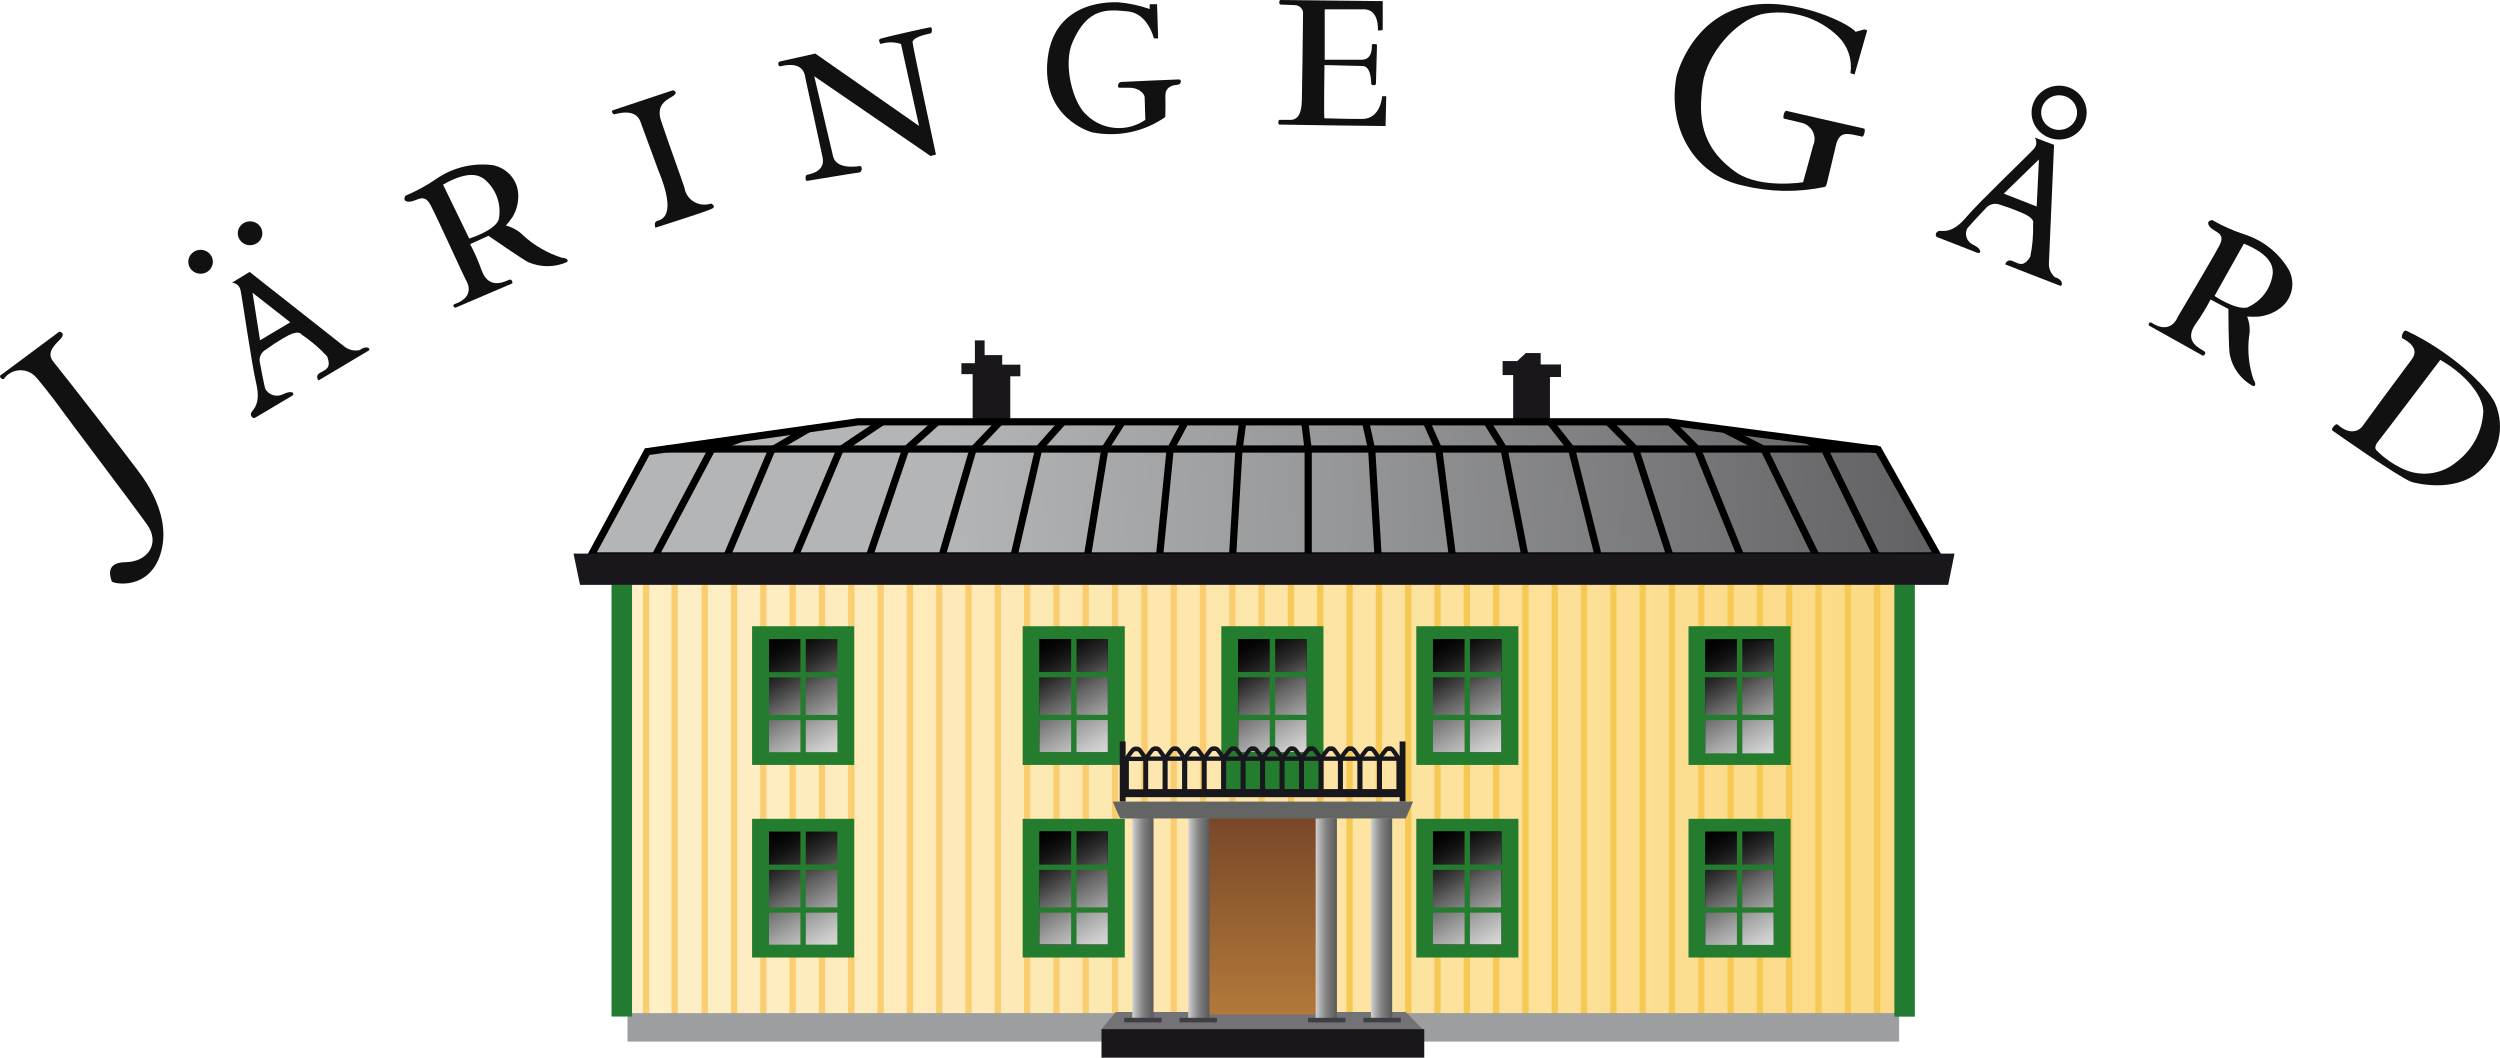 <?xml version="1.0" encoding="UTF-8"?> <svg xmlns="http://www.w3.org/2000/svg" width="104" height="44" viewBox="0 0 104 44" fill="none"><path d="M26.158 24.33L26.139 42.146L79.037 42.265V24.33H26.158Z" fill="url(#paint0_linear)"></path><path d="M27.009 24.331H26.746V42.18H27.009V24.331Z" fill="#FACE70"></path><path d="M28.195 24.33H27.932V42.179H28.195V24.33Z" fill="#FACE70"></path><path d="M29.449 24.33H29.186V42.179H29.449V24.33Z" fill="#FACE70"></path><path d="M30.668 24.33H30.404V42.179H30.668V24.33Z" fill="#FACE70"></path><path d="M31.886 24.33H31.623V42.179H31.886V24.33Z" fill="#FACE70"></path><path d="M33.107 24.33H32.844V42.179H33.107V24.33Z" fill="#FACE70"></path><path d="M34.326 24.33H34.062V42.179H34.326V24.33Z" fill="#FACE70"></path><path d="M35.545 24.33H35.281V42.179H35.545V24.33Z" fill="#FACE70"></path><path d="M36.765 24.33H36.502V42.179H36.765V24.33Z" fill="#FACE70"></path><path d="M37.984 24.33H37.721V42.179H37.984V24.33Z" fill="#FACE70"></path><path d="M39.203 24.33H38.94V42.179H39.203V24.33Z" fill="#FACE70"></path><path d="M40.422 24.33H40.158V42.179H40.422V24.33Z" fill="#FACE70"></path><path d="M41.64 24.33H41.377V42.179H41.64V24.33Z" fill="#FACE70"></path><path d="M42.861 24.33H42.598V42.179H42.861V24.33Z" fill="#FACE70"></path><path d="M44.08 24.33H43.816V42.179H44.08V24.33Z" fill="#FACE70"></path><path d="M45.3 24.33H45.037V42.179H45.3V24.33Z" fill="#FACE70"></path><path d="M46.519 24.33H46.256V42.179H46.519V24.33Z" fill="#FACE70"></path><path d="M47.74 24.33H47.477V42.179H47.74V24.33Z" fill="#FACE70"></path><path d="M48.959 24.33H48.695V42.179H48.959V24.33Z" fill="#FACE70"></path><path d="M50.177 24.33H49.914V42.179H50.177V24.33Z" fill="#FACE70"></path><path d="M51.396 24.33H51.133V42.179H51.396V24.33Z" fill="#FACE70"></path><path d="M52.615 24.33H52.352V42.179H52.615V24.33Z" fill="#F9CD6B"></path><path d="M53.836 24.33H53.572V42.179H53.836V24.33Z" fill="#F6C955"></path><path d="M55.054 24.33H54.791V42.179H55.054V24.33Z" fill="#F6C955"></path><path d="M56.273 24.33H56.01V42.179H56.273V24.33Z" fill="#F6C955"></path><path d="M57.494 24.33H57.23V42.179H57.494V24.33Z" fill="#F6C955"></path><path d="M58.713 24.33H58.449V42.179H58.713V24.33Z" fill="#F6C955"></path><path d="M59.931 24.33H59.668V42.179H59.931V24.33Z" fill="#F6C955"></path><path d="M61.152 24.33H60.889V42.179H61.152V24.33Z" fill="#F6C955"></path><path d="M62.371 24.33H62.107V42.179H62.371V24.33Z" fill="#F6C955"></path><path d="M63.59 24.33H63.326V42.179H63.59V24.33Z" fill="#F6C955"></path><path d="M64.808 24.33H64.545V42.179H64.808V24.33Z" fill="#F6C955"></path><path d="M66.027 24.33H65.764V42.179H66.027V24.33Z" fill="#F6C955"></path><path d="M67.248 24.33H66.984V42.179H67.248V24.33Z" fill="#F6C955"></path><path d="M68.466 24.33H68.203V42.179H68.466V24.33Z" fill="#F6C955"></path><path d="M69.685 24.33H69.422V42.179H69.685V24.33Z" fill="#F6C955"></path><path d="M70.906 24.33H70.643V42.179H70.906V24.33Z" fill="#F6C955"></path><path d="M72.125 24.33H71.861V42.179H72.125V24.33Z" fill="#F6C955"></path><path d="M73.344 24.33H73.08V42.179H73.344V24.33Z" fill="#F6C955"></path><path d="M74.562 24.33H74.299V42.179H74.562V24.33Z" fill="#F6C955"></path><path d="M75.783 24.33H75.519V42.179H75.783V24.33Z" fill="#F6C955"></path><path d="M77.002 24.33H76.738V42.179H77.002V24.33Z" fill="#F6C955"></path><path d="M78.22 24.33H77.957V42.179H78.22V24.33Z" fill="#F6C955"></path><path d="M62.947 17.636V15.602H62.508V15.019H63.117L63.474 14.687H64.093V15.161H64.937V15.683H64.478V17.636H62.947Z" fill="#1A171C"></path><path d="M40.462 17.64V15.564H39.994V15.109H40.555V14.16H40.96V14.772H41.691V15.17H42.447V15.654H42.028V17.64H40.462Z" fill="#1A171C"></path><path d="M79.002 42.146H26.104V43.331H79.002V42.146Z" fill="#9D9EA0"></path><path d="M26.293 24.302H25.439V42.288H26.293V24.302Z" fill="#237B31"></path><path d="M79.658 24.306H78.805V42.293H79.658V24.306Z" fill="#237B31"></path><path d="M24.578 23.126L26.924 18.788L35.703 17.546H69.356L78.135 18.707L80.617 23.126H24.578Z" fill="url(#paint1_linear)" stroke="black" stroke-width="0.3" stroke-miterlimit="10"></path><path d="M27.693 18.679H78.114" stroke="black" stroke-width="0.3" stroke-miterlimit="10"></path><path d="M27.254 23.126L29.614 18.679L30.868 18.228" stroke="black" stroke-width="0.3" stroke-miterlimit="10"></path><path d="M30.225 23.168L32.097 18.731L33.639 17.835" stroke="black" stroke-width="0.3" stroke-miterlimit="10"></path><path d="M33.062 23.169L34.935 18.731L36.701 17.546" stroke="black" stroke-width="0.3" stroke-miterlimit="10"></path><path d="M36.156 23.169L37.663 18.731L38.99 17.546" stroke="black" stroke-width="0.3" stroke-miterlimit="10"></path><path d="M39.174 23.169L40.466 18.731L41.598 17.546" stroke="black" stroke-width="0.3" stroke-miterlimit="10"></path><path d="M42.158 23.23L43.207 18.679L44.216 17.546" stroke="black" stroke-width="0.3" stroke-miterlimit="10"></path><path d="M45.221 23.23L45.962 18.679L46.684 17.546" stroke="black" stroke-width="0.3" stroke-miterlimit="10"></path><path d="M48.227 23.23L48.675 18.731L49.309 17.546" stroke="black" stroke-width="0.3" stroke-miterlimit="10"></path><path d="M51.27 23.23L51.538 18.736L51.699 17.546" stroke="black" stroke-width="0.3" stroke-miterlimit="10"></path><path d="M54.421 23.126V18.707L54.279 17.546" stroke="black" stroke-width="0.3" stroke-miterlimit="10"></path><path d="M57.327 23.126L57.063 18.707L56.805 17.546" stroke="black" stroke-width="0.3" stroke-miterlimit="10"></path><path d="M60.419 23.126L59.853 18.707L59.336 17.546" stroke="black" stroke-width="0.3" stroke-miterlimit="10"></path><path d="M63.439 23.126L62.575 18.707L61.853 17.546" stroke="black" stroke-width="0.3" stroke-miterlimit="10"></path><path d="M66.487 23.126L65.385 18.707L64.473 17.546" stroke="black" stroke-width="0.3" stroke-miterlimit="10"></path><path d="M69.472 23.126L68.047 18.707L66.897 17.546" stroke="black" stroke-width="0.3" stroke-miterlimit="10"></path><path d="M72.412 23.126L70.622 18.707L69.471 17.56" stroke="black" stroke-width="0.3" stroke-miterlimit="10"></path><path d="M75.553 23.126L73.393 18.707L71.734 17.859" stroke="black" stroke-width="0.3" stroke-miterlimit="10"></path><path d="M78.054 23.097L75.894 18.679L75.182 18.318" stroke="black" stroke-width="0.3" stroke-miterlimit="10"></path><path d="M23.859 23.031L24.128 24.33H81.045L81.308 23.031H23.859Z" fill="#19171C"></path><path d="M35.535 34.063H31.287V39.833H35.535V34.063Z" fill="#247C2F"></path><path d="M34.834 34.594H31.99V39.297H34.834V34.594Z" fill="url(#paint2_linear)"></path><path d="M33.521 34.57H33.297V39.321H33.521V34.57Z" fill="#247C2F"></path><path d="M31.938 35.969V36.187H34.893V35.969H31.938Z" fill="#247C2F"></path><path d="M31.938 37.747V37.965H34.893V37.747H31.938Z" fill="#247C2F"></path><path d="M35.535 26.051H31.287V31.821H35.535V26.051Z" fill="#247C2F"></path><path d="M34.836 26.586H31.992V31.289H34.836V26.586Z" fill="url(#paint3_linear)"></path><path d="M33.521 26.563H33.297V31.314H33.521V26.563Z" fill="#247C2F"></path><path d="M31.932 27.962V28.18H34.887V27.962H31.932Z" fill="#247C2F"></path><path d="M31.932 29.739V29.957H34.887V29.739H31.932Z" fill="#247C2F"></path><path d="M46.791 34.063H42.543V39.833H46.791V34.063Z" fill="#247C2F"></path><path d="M46.09 34.594H43.246V39.297H46.09V34.594Z" fill="url(#paint4_linear)"></path><path d="M46.086 34.586H43.242V39.289H46.086V34.586Z" fill="url(#paint5_linear)"></path><path d="M44.783 34.57H44.559V39.321H44.783V34.57Z" fill="#247C2F"></path><path d="M43.193 35.969V36.187H46.149V35.969H43.193Z" fill="#247C2F"></path><path d="M43.193 37.747V37.965H46.149V37.747H43.193Z" fill="#247C2F"></path><path d="M46.791 26.051H42.543V31.821H46.791V26.051Z" fill="#247C2F"></path><path d="M46.09 26.587H43.246V31.29H46.09V26.587Z" fill="url(#paint6_linear)"></path><path d="M46.086 26.586H43.242V31.289H46.086V26.586Z" fill="url(#paint7_linear)"></path><path d="M44.783 26.563H44.559V31.314H44.783V26.563Z" fill="#247C2F"></path><path d="M43.188 27.957V28.175H46.143V27.957H43.188Z" fill="#247C2F"></path><path d="M43.188 29.735V29.953H46.143V29.735H43.188Z" fill="#247C2F"></path><path d="M63.166 34.063H58.918V39.833H63.166V34.063Z" fill="#247C2F"></path><path d="M62.459 34.594H59.615V39.297H62.459V34.594Z" fill="url(#paint8_linear)"></path><path d="M62.455 34.586H59.611V39.289H62.455V34.586Z" fill="url(#paint9_linear)"></path><path d="M61.15 34.57H60.926V39.321H61.15V34.57Z" fill="#247C2F"></path><path d="M59.56 35.969V36.187H62.516V35.969H59.56Z" fill="#247C2F"></path><path d="M59.56 37.747V37.965H62.516V37.747H59.56Z" fill="#247C2F"></path><path d="M63.166 26.051H58.918V31.821H63.166V26.051Z" fill="#247C2F"></path><path d="M62.459 26.587H59.615V31.29H62.459V26.587Z" fill="url(#paint10_linear)"></path><path d="M62.455 26.586H59.611V31.289H62.455V26.586Z" fill="url(#paint11_linear)"></path><path d="M61.15 26.563H60.926V31.314H61.15V26.563Z" fill="#247C2F"></path><path d="M59.56 27.957V28.175H62.516V27.957H59.56Z" fill="#247C2F"></path><path d="M59.56 29.735V29.953H62.516V29.735H59.56Z" fill="#247C2F"></path><path d="M74.49 34.063H70.242V39.833H74.49V34.063Z" fill="#247C2F"></path><path d="M73.789 34.594H70.945V39.297H73.789V34.594Z" fill="url(#paint12_linear)"></path><path d="M73.785 34.606H70.941V39.309H73.785V34.606Z" fill="url(#paint13_linear)"></path><path d="M72.48 34.57H72.256V39.321H72.48V34.57Z" fill="#247C2F"></path><path d="M70.891 35.969V36.187H73.846V35.969H70.891Z" fill="#247C2F"></path><path d="M70.891 37.747V37.965H73.846V37.747H70.891Z" fill="#247C2F"></path><path d="M74.49 26.051H70.242V31.821H74.49V26.051Z" fill="#247C2F"></path><path d="M73.789 26.587H70.945V31.29H73.789V26.587Z" fill="url(#paint14_linear)"></path><path d="M73.785 26.636H70.941V31.339H73.785V26.636Z" fill="url(#paint15_linear)"></path><path d="M72.48 26.563H72.256V31.413H72.48V26.563Z" fill="#247C2F"></path><path d="M70.891 27.957V28.175H73.846V27.957H70.891Z" fill="#247C2F"></path><path d="M70.891 29.735V29.953H73.846V29.735H70.891Z" fill="#247C2F"></path><path d="M55.055 26.051H50.807V32.916H55.055V26.051Z" fill="#247C2F"></path><path d="M54.351 26.587H51.508V31.29H54.351V26.587Z" fill="url(#paint16_linear)"></path><path d="M54.355 26.586H51.512V31.289H54.355V26.586Z" fill="url(#paint17_linear)"></path><path d="M53.047 26.563H52.822V31.314H53.047V26.563Z" fill="#247C2F"></path><path d="M51.449 27.957V28.175H54.405V27.957H51.449Z" fill="#247C2F"></path><path d="M51.449 29.735V29.953H54.405V29.735H51.449Z" fill="#247C2F"></path><path d="M59.249 42.81H45.822V44H59.249V42.81Z" fill="#1A171A"></path><path d="M58.483 42.099L59.176 42.81H45.822L46.417 42.099H58.483Z" fill="#737276"></path><path d="M46.826 30.844H46.582V33.347H46.826V30.844Z" fill="#18171D"></path><path d="M58.468 30.844H58.225V33.347H58.468V30.844Z" fill="#18171D"></path><path d="M46.674 32.925V33.162H58.243V32.925H46.674Z" fill="#18171D"></path><path d="M47.651 31.569H46.871V32.925H47.651V31.569Z" stroke="#18171D" stroke-width="0.18" stroke-miterlimit="10"></path><path d="M46.855 31.569C46.855 31.569 47.129 31.157 47.182 31.157H47.373" stroke="#18171D" stroke-width="0.18" stroke-miterlimit="10"></path><path d="M47.666 31.569C47.666 31.569 47.403 31.157 47.354 31.157H47.164" stroke="#18171D" stroke-width="0.18" stroke-miterlimit="10"></path><path d="M48.454 31.56H47.674V32.916H48.454V31.56Z" stroke="#18171D" stroke-width="0.18" stroke-miterlimit="10"></path><path d="M47.666 31.56C47.666 31.56 47.939 31.148 47.993 31.148H48.183" stroke="#18171D" stroke-width="0.18" stroke-miterlimit="10"></path><path d="M48.474 31.56C48.474 31.56 48.211 31.148 48.162 31.148H47.986" stroke="#18171D" stroke-width="0.18" stroke-miterlimit="10"></path><path d="M49.265 31.56H48.484V32.916H49.265V31.56Z" stroke="#18171D" stroke-width="0.18" stroke-miterlimit="10"></path><path d="M48.475 31.56C48.475 31.56 48.748 31.148 48.801 31.148H48.992" stroke="#18171D" stroke-width="0.18" stroke-miterlimit="10"></path><path d="M49.28 31.56C49.28 31.56 49.016 31.148 48.968 31.148H48.777" stroke="#18171D" stroke-width="0.18" stroke-miterlimit="10"></path><path d="M50.079 31.56H49.299V32.916H50.079V31.56Z" stroke="#18171D" stroke-width="0.18" stroke-miterlimit="10"></path><path d="M49.283 31.56C49.283 31.56 49.556 31.148 49.61 31.148H49.8" stroke="#18171D" stroke-width="0.18" stroke-miterlimit="10"></path><path d="M50.09 31.56C50.09 31.56 49.827 31.148 49.778 31.148H49.588" stroke="#18171D" stroke-width="0.18" stroke-miterlimit="10"></path><path d="M50.89 31.56H50.109V32.916H50.89V31.56Z" stroke="#18171D" stroke-width="0.18" stroke-miterlimit="10"></path><path d="M50.096 31.56C50.096 31.56 50.369 31.148 50.422 31.148H50.613" stroke="#18171D" stroke-width="0.18" stroke-miterlimit="10"></path><path d="M50.914 31.56C50.914 31.56 50.651 31.148 50.602 31.148H50.412" stroke="#18171D" stroke-width="0.18" stroke-miterlimit="10"></path><path d="M51.698 31.56H50.918V32.916H51.698V31.56Z" stroke="#18171D" stroke-width="0.18" stroke-miterlimit="10"></path><path d="M50.914 31.56C50.914 31.56 51.187 31.148 51.241 31.148H51.402" stroke="#18171D" stroke-width="0.18" stroke-miterlimit="10"></path><path d="M51.709 31.56C51.709 31.56 51.446 31.148 51.397 31.148H51.207" stroke="#18171D" stroke-width="0.18" stroke-miterlimit="10"></path><path d="M52.509 31.56H51.728V32.916H52.509V31.56Z" stroke="#18171D" stroke-width="0.18" stroke-miterlimit="10"></path><path d="M51.713 31.56C51.713 31.56 51.986 31.148 52.04 31.148H52.23" stroke="#18171D" stroke-width="0.18" stroke-miterlimit="10"></path><path d="M52.518 31.56C52.518 31.56 52.255 31.148 52.206 31.148H52.016" stroke="#18171D" stroke-width="0.18" stroke-miterlimit="10"></path><path d="M53.319 31.56H52.539V32.916H53.319V31.56Z" stroke="#18171D" stroke-width="0.18" stroke-miterlimit="10"></path><path d="M52.523 31.56C52.523 31.56 52.797 31.148 52.85 31.148H53.04" stroke="#18171D" stroke-width="0.18" stroke-miterlimit="10"></path><path d="M53.352 31.56C53.352 31.56 53.089 31.148 53.04 31.148H52.85" stroke="#18171D" stroke-width="0.18" stroke-miterlimit="10"></path><path d="M54.128 31.56H53.348V32.916H54.128V31.56Z" stroke="#18171D" stroke-width="0.18" stroke-miterlimit="10"></path><path d="M53.352 31.56C53.352 31.56 53.625 31.148 53.678 31.148H53.839" stroke="#18171D" stroke-width="0.18" stroke-miterlimit="10"></path><path d="M54.143 31.56C54.143 31.56 53.88 31.148 53.831 31.148H53.641" stroke="#18171D" stroke-width="0.18" stroke-miterlimit="10"></path><path d="M54.937 31.56H54.156V32.916H54.937V31.56Z" stroke="#18171D" stroke-width="0.18" stroke-miterlimit="10"></path><path d="M54.147 31.56C54.147 31.56 54.42 31.148 54.473 31.148H54.663" stroke="#18171D" stroke-width="0.18" stroke-miterlimit="10"></path><path d="M54.952 31.56C54.952 31.56 54.688 31.148 54.639 31.148H54.449" stroke="#18171D" stroke-width="0.18" stroke-miterlimit="10"></path><path d="M55.747 31.56H54.967V32.916H55.747V31.56Z" stroke="#18171D" stroke-width="0.18" stroke-miterlimit="10"></path><path d="M54.957 31.56C54.957 31.56 55.23 31.148 55.284 31.148H55.474" stroke="#18171D" stroke-width="0.18" stroke-miterlimit="10"></path><path d="M55.762 31.56C55.762 31.56 55.499 31.148 55.45 31.148H55.26" stroke="#18171D" stroke-width="0.18" stroke-miterlimit="10"></path><path d="M56.556 31.56H55.775V32.916H56.556V31.56Z" stroke="#18171D" stroke-width="0.18" stroke-miterlimit="10"></path><path d="M55.768 31.56C55.768 31.56 56.041 31.148 56.094 31.148H56.28" stroke="#18171D" stroke-width="0.18" stroke-miterlimit="10"></path><path d="M56.571 31.56C56.571 31.56 56.307 31.148 56.259 31.148H56.068" stroke="#18171D" stroke-width="0.18" stroke-miterlimit="10"></path><path d="M57.37 31.56H56.59V32.916H57.37V31.56Z" stroke="#18171D" stroke-width="0.18" stroke-miterlimit="10"></path><path d="M56.576 31.56C56.576 31.56 56.849 31.148 56.903 31.148H57.093" stroke="#18171D" stroke-width="0.18" stroke-miterlimit="10"></path><path d="M57.381 31.56C57.381 31.56 57.118 31.148 57.069 31.148H56.879" stroke="#18171D" stroke-width="0.18" stroke-miterlimit="10"></path><path d="M58.181 31.56H57.4V32.916H58.181V31.56Z" stroke="#18171D" stroke-width="0.18" stroke-miterlimit="10"></path><path d="M57.387 31.56C57.387 31.56 57.66 31.148 57.714 31.148H57.904" stroke="#18171D" stroke-width="0.18" stroke-miterlimit="10"></path><path d="M58.19 31.56C58.19 31.56 57.926 31.148 57.878 31.148H57.688" stroke="#18171D" stroke-width="0.18" stroke-miterlimit="10"></path><path d="M54.752 33.968H50.289V42.203H54.752V33.968Z" fill="url(#paint18_linear)"></path><path d="M47.986 33.973H47.103V42.346H47.986V33.973Z" fill="url(#paint19_linear)"></path><path d="M48.323 42.341H46.768V42.531H48.323V42.341Z" fill="#3F3E43"></path><path d="M50.314 34.036H49.432V42.408H50.314V34.036Z" fill="url(#paint20_linear)"></path><path d="M55.615 34.036H54.732V42.408H55.615V34.036Z" fill="url(#paint21_linear)"></path><path d="M57.914 34.036H57.031V42.408H57.914V34.036Z" fill="url(#paint22_linear)"></path><path d="M50.626 42.341H49.07V42.531H50.626V42.341Z" fill="#3F3E43"></path><path d="M55.97 42.341H54.414V42.531H55.97V42.341Z" fill="#3F3E43"></path><path d="M58.275 42.341H56.719V42.531H58.275V42.341Z" fill="#3F3E43"></path><path d="M46.289 33.347H58.785L58.482 34.047H46.592L46.289 33.347Z" fill="#636564"></path><path d="M0 15.631L2.468 13.796C2.468 13.796 2.717 13.834 2.561 14.047C2.405 14.261 1.858 14.611 2.224 15.052C2.59 15.493 5.56 19.319 5.638 19.447C5.716 19.575 7.15 21.187 6.716 22.903C6.282 24.619 4.663 24.287 4.643 24.178C4.624 24.069 4.316 23.396 5.224 23.387C6.131 23.377 6.687 22.619 6.116 21.817C5.546 21.016 2.566 17.077 2.473 16.93C2.38 16.783 1.566 15.744 1.497 15.692C1.413 15.595 1.307 15.519 1.187 15.469C1.068 15.419 0.937 15.396 0.807 15.404C0.677 15.411 0.55 15.448 0.437 15.511C0.324 15.574 0.228 15.662 0.156 15.768C0.136 15.771 0.116 15.769 0.097 15.764C0.077 15.758 0.06 15.748 0.045 15.735C0.03 15.722 0.018 15.706 0.01 15.688C0.003 15.67 -0.001 15.65 0 15.631Z" fill="#111111"></path><path d="M14.959 14.564C14.851 14.586 14.74 14.586 14.633 14.562C14.526 14.538 14.426 14.492 14.339 14.426L10.384 11.312L9.652 11.757C9.737 11.764 9.816 11.798 9.879 11.853C9.943 11.907 9.986 11.98 10.004 12.061C10.072 12.35 10.462 15.118 10.657 15.943C10.852 16.768 10.564 17.001 10.467 17.138C10.369 17.276 10.521 17.442 10.618 17.375C10.716 17.309 12.052 16.531 12.159 16.46C12.267 16.389 12.198 16.199 11.779 16.398C11.714 16.431 11.644 16.452 11.572 16.458C11.499 16.464 11.426 16.457 11.357 16.436C11.288 16.415 11.223 16.38 11.168 16.335C11.112 16.289 11.066 16.234 11.033 16.171C11.003 16.076 10.881 15.474 10.813 15.095C10.787 14.988 10.797 14.876 10.843 14.775C10.889 14.675 10.967 14.592 11.067 14.54C11.298 14.369 11.539 14.211 11.789 14.066C12.442 13.672 12.505 13.895 12.559 13.924C12.943 14.184 13.295 14.486 13.608 14.825C13.803 15.332 13.535 15.374 13.31 15.512C13.281 15.525 13.256 15.545 13.236 15.569C13.216 15.594 13.203 15.623 13.197 15.654C13.192 15.684 13.194 15.716 13.203 15.746C13.213 15.775 13.229 15.803 13.252 15.825C13.252 15.825 15.251 14.64 15.344 14.578C15.437 14.516 15.271 14.336 14.959 14.564ZM10.818 14.156L10.506 12.179L12.076 13.407L10.818 14.156Z" fill="#111111"></path><path d="M8.344 11.388C8.627 11.388 8.856 11.165 8.856 10.89C8.856 10.615 8.627 10.392 8.344 10.392C8.061 10.392 7.832 10.615 7.832 10.89C7.832 11.165 8.061 11.388 8.344 11.388Z" fill="#111111"></path><path d="M10.403 10.202C10.686 10.202 10.915 9.979 10.915 9.705C10.915 9.43 10.686 9.207 10.403 9.207C10.12 9.207 9.891 9.43 9.891 9.705C9.891 9.979 10.12 10.202 10.403 10.202Z" fill="#111111"></path><path d="M85.488 11.534C85.406 11.464 85.341 11.377 85.297 11.28C85.253 11.182 85.232 11.077 85.234 10.97L85.449 6.026L84.644 5.722C84.694 5.794 84.716 5.88 84.709 5.966C84.702 6.052 84.666 6.133 84.605 6.196C84.41 6.424 82.352 8.377 81.791 9.041C81.23 9.704 80.865 9.6 80.694 9.605C80.523 9.61 80.474 9.828 80.591 9.866C80.708 9.904 82.142 10.477 82.264 10.52C82.386 10.563 82.503 10.392 82.089 10.183C82.025 10.155 81.967 10.114 81.919 10.064C81.872 10.013 81.836 9.953 81.813 9.888C81.79 9.824 81.781 9.755 81.787 9.687C81.792 9.618 81.812 9.552 81.845 9.491C81.908 9.411 82.333 8.951 82.601 8.671C82.669 8.586 82.764 8.524 82.871 8.496C82.979 8.468 83.093 8.474 83.196 8.515C83.469 8.598 83.738 8.696 84.001 8.808C84.718 9.083 84.571 9.283 84.576 9.325C84.59 9.78 84.551 10.235 84.459 10.681C84.157 11.155 83.971 10.951 83.713 10.857C83.685 10.842 83.653 10.834 83.621 10.833C83.589 10.833 83.557 10.84 83.528 10.854C83.5 10.868 83.475 10.888 83.456 10.913C83.437 10.939 83.425 10.968 83.42 10.999C83.42 10.999 85.595 11.852 85.698 11.885C85.8 11.918 85.864 11.643 85.488 11.534ZM84.727 8.59L83.357 8.055L84.82 6.632L84.727 8.59Z" fill="#111111"></path><path d="M85.659 5.604C86.182 5.604 86.605 5.192 86.605 4.684C86.605 4.176 86.182 3.764 85.659 3.764C85.136 3.764 84.713 4.176 84.713 4.684C84.713 5.192 85.136 5.604 85.659 5.604Z" stroke="#111111" stroke-width="0.4" stroke-miterlimit="10"></path><path d="M23.377 10.724C22.788 10.536 22.247 10.227 21.792 9.818C21.59 9.607 21.332 9.456 21.046 9.382C21.147 9.266 21.242 9.144 21.328 9.017C21.515 8.698 21.592 8.329 21.548 7.965C21.512 7.698 21.392 7.449 21.203 7.252C21.014 7.056 20.766 6.922 20.494 6.869C19.672 6.767 18.84 6.968 18.163 7.434C17.756 7.714 17.319 7.953 16.861 8.145C16.861 8.145 16.71 8.391 17.022 8.391C17.334 8.391 17.631 7.993 17.914 8.534C18.197 9.074 19.309 11.525 19.378 11.643C19.378 11.643 19.865 12.331 18.89 12.658C18.89 12.658 18.792 12.762 18.948 12.8L21.319 11.786C21.319 11.786 21.319 11.601 21.197 11.634C21.075 11.667 20.368 12.108 20.046 11.274C19.911 10.89 19.748 10.516 19.558 10.155L20.319 9.809C20.319 9.809 21.782 10.819 21.972 10.904C22.225 11.015 22.499 11.073 22.777 11.073C23.054 11.073 23.329 11.015 23.582 10.904C23.694 10.804 23.513 10.724 23.377 10.724ZM20.748 9.131C20.577 9.605 19.519 9.923 19.519 9.923L18.431 7.68C19.529 7.054 19.953 7.31 20.148 7.453C20.391 7.655 20.575 7.917 20.68 8.211C20.785 8.505 20.809 8.821 20.748 9.126V9.131Z" fill="#111111"></path><path d="M95.232 11.255C94.833 10.549 94.175 10.014 93.388 9.757C92.915 9.603 92.459 9.401 92.028 9.155C92.028 9.155 91.735 9.178 91.921 9.425C92.106 9.672 92.613 9.667 92.33 10.207C92.047 10.748 90.672 13.052 90.599 13.175C90.599 13.175 90.326 13.976 89.482 13.412C89.482 13.412 89.34 13.412 89.399 13.545L91.647 14.801C91.647 14.801 91.818 14.711 91.701 14.616C91.584 14.521 90.813 14.246 91.321 13.502C91.559 13.17 91.772 12.821 91.96 12.459L92.701 12.853C92.701 12.853 92.701 14.583 92.769 14.796C92.826 15.06 92.941 15.309 93.105 15.527C93.269 15.744 93.478 15.925 93.72 16.058C93.867 16.091 93.828 15.896 93.745 15.792C93.552 15.219 93.489 14.613 93.559 14.014C93.616 13.731 93.589 13.439 93.481 13.17C93.644 13.18 93.806 13.18 93.969 13.17C94.345 13.129 94.697 12.971 94.974 12.72C95.168 12.532 95.297 12.29 95.343 12.027C95.389 11.765 95.35 11.495 95.232 11.255ZM93.506 12.786C93.018 12.919 92.125 12.312 92.125 12.312L93.345 10.136C94.51 10.61 94.549 11.108 94.549 11.35C94.519 11.656 94.407 11.95 94.224 12.201C94.04 12.452 93.793 12.652 93.506 12.781V12.786Z" fill="#111111"></path><path d="M25.475 4.594L27.992 3.755C27.992 3.755 28.226 3.816 28.035 3.968C27.845 4.12 27.255 4.281 27.499 5.02C27.743 5.76 28.435 7.666 28.474 7.813C28.492 7.932 28.536 8.046 28.605 8.146C28.673 8.247 28.763 8.331 28.869 8.394C28.975 8.457 29.094 8.496 29.217 8.508C29.34 8.521 29.465 8.507 29.581 8.467C29.581 8.467 29.811 8.576 29.625 8.68C29.44 8.785 27.265 9.472 27.265 9.472C27.265 9.472 27.172 9.24 27.343 9.188C27.514 9.136 28.182 8.998 27.387 7.087C27.002 6.054 26.767 5.4 26.699 5.22C26.631 5.039 26.548 4.499 25.597 4.745C25.553 4.798 25.407 4.674 25.475 4.594Z" fill="#111111"></path><path d="M32.453 2.555L33.916 2.228L38.233 5.239L37.482 1.83C37.207 1.739 36.908 1.739 36.633 1.83C36.633 1.83 36.492 1.659 36.633 1.607C36.775 1.555 38.638 1.133 38.711 1.133C38.784 1.133 38.789 1.365 38.711 1.389C38.633 1.413 38.033 1.508 37.96 1.74C37.96 1.887 38.935 6.429 38.935 6.429L38.711 6.49L33.873 3.172L34.653 6.49C34.682 6.618 34.804 7.045 35.78 6.907C35.877 6.907 35.882 7.163 35.731 7.178C35.58 7.192 33.668 7.51 33.58 7.524C33.492 7.538 33.482 7.287 33.58 7.268C33.678 7.249 34.351 7.144 34.219 6.542C34.087 5.94 33.551 3.432 33.517 3.314C33.482 3.195 33.517 2.503 32.453 2.759C32.38 2.778 32.322 2.584 32.453 2.555Z" fill="#111111"></path><path d="M48.475 4.869C48.04 5.174 47.544 5.389 47.02 5.498C46.495 5.607 45.953 5.609 45.427 5.504C45.427 5.504 43.296 4.94 43.583 2.437C43.871 -0.066 46.358 0.095 46.51 0.095C46.959 0.132 47.402 0.226 47.827 0.375V0.175H48.134L48.178 1.598H48.002C48.002 1.598 47.758 0.555 46.919 0.474C46.081 0.394 45.256 0.294 44.627 1.735C44.203 2.645 44.627 4.305 45.208 4.788C45.524 5.096 45.943 5.285 46.389 5.321C46.836 5.358 47.281 5.239 47.646 4.987C47.646 4.987 47.617 4.139 47.617 4.039C47.617 3.94 47.431 3.641 46.953 3.651C46.754 3.651 46.622 3.651 46.554 3.651C46.485 3.651 46.48 3.418 46.651 3.409C46.822 3.399 48.924 3.304 49.046 3.304C49.168 3.304 49.143 3.504 49.002 3.523C48.861 3.541 48.47 3.56 48.48 3.997C48.49 4.433 48.475 4.869 48.475 4.869Z" fill="#111111"></path><path d="M57.522 1.223V0.047L53.274 0C53.206 0 53.191 0.19 53.274 0.19L53.859 0.213C53.909 0.213 53.959 0.223 54.004 0.243C54.05 0.262 54.09 0.292 54.123 0.328C54.156 0.365 54.18 0.407 54.195 0.454C54.209 0.5 54.212 0.549 54.206 0.597C54.206 0.953 54.166 3.973 54.157 4.158C54.147 4.343 54.157 4.964 53.708 4.987H53.22C53.176 4.987 53.152 5.177 53.22 5.182C53.289 5.187 57.551 5.248 57.639 5.243L57.668 4.001H57.498C57.498 4.001 57.444 4.949 56.664 4.949C55.883 4.949 55.132 4.916 55.098 4.921C55.064 4.926 55.098 2.707 55.098 2.707L56.639 2.745C56.703 2.745 57.025 2.693 57.044 3.485C57.044 3.565 57.234 3.565 57.239 3.485C57.239 3.485 57.283 1.925 57.283 1.873C57.283 1.82 57.068 1.811 57.068 1.873C57.068 1.934 57.112 2.484 56.649 2.484C56.186 2.484 55.108 2.484 55.108 2.484V0.389H56.712C56.795 0.389 57.337 0.346 57.322 1.261C57.317 1.275 57.522 1.275 57.522 1.223Z" fill="#111111"></path><path d="M75.915 7.775C74.788 8.014 73.619 7.995 72.501 7.718C70.418 7.272 69.36 5.248 69.74 3.191C69.74 3.191 70.228 1.086 72.208 0.375C74.189 -0.337 76.886 0.924 77.193 1.323L77.559 1.223L77.676 1.261L77.149 3.101L76.978 3.044C77.02 2.774 76.998 2.498 76.913 2.237C76.829 1.977 76.684 1.739 76.491 1.541C76.079 1.132 75.567 0.83 75.004 0.665C74.44 0.499 73.843 0.474 73.267 0.593C72.179 0.891 70.989 2.247 70.828 3.522C70.667 4.798 70.677 6.101 72.262 7.197C73.296 7.86 75.008 7.581 75.008 7.581C75.008 7.581 75.393 6.196 75.427 6.054C75.469 5.961 75.489 5.861 75.486 5.76C75.483 5.659 75.457 5.56 75.411 5.47C75.364 5.379 75.298 5.3 75.217 5.237C75.135 5.174 75.041 5.129 74.94 5.106L74.218 4.935C74.15 4.935 74.218 4.584 74.32 4.613C74.423 4.641 77.471 5.333 77.544 5.348C77.617 5.362 77.544 5.699 77.466 5.684C76.837 5.547 76.491 5.4 76.349 6.158C76.349 6.158 76.013 7.581 75.993 7.647C75.974 7.713 75.949 7.766 75.915 7.775Z" fill="#111111"></path><path d="M103.807 16.797C103.48 16.048 101.856 14.573 100.11 13.763C99.979 13.691 99.871 14.033 99.935 14.071C99.998 14.109 100.72 14.436 100.33 14.948C99.94 15.46 98.33 17.65 98.272 17.74C98.213 17.83 97.833 18.191 97.243 17.66C97.169 17.593 96.955 17.854 97.023 17.906C97.091 17.958 99.837 19.888 100.325 20.049C100.437 20.087 102.081 20.523 103.11 19.627C103.517 19.287 103.804 18.83 103.93 18.322C104.055 17.814 104.012 17.28 103.807 16.797ZM102.193 19.215C101.91 19.456 101.563 19.616 101.192 19.677C100.821 19.738 100.44 19.698 100.091 19.561C99.623 19.367 99.201 19.081 98.852 18.722C98.749 18.622 98.881 18.413 98.945 18.347C99.008 18.281 101.515 14.972 101.515 14.972C102.529 15.545 103.271 16.422 103.305 17.086C103.292 17.5 103.186 17.906 102.993 18.274C102.799 18.643 102.525 18.966 102.188 19.219L102.193 19.215Z" fill="#111111"></path><defs><linearGradient id="paint0_linear" x1="26.139" y1="33.295" x2="79.037" y2="33.295" gradientUnits="userSpaceOnUse"><stop stop-color="#FEEFC8"></stop><stop offset="0.48" stop-color="#FDE6AA"></stop><stop offset="1" stop-color="#FCDA85"></stop></linearGradient><linearGradient id="paint1_linear" x1="24.642" y1="21.732" x2="81.153" y2="19.239" gradientUnits="userSpaceOnUse"><stop offset="0.26" stop-color="#B4B5B7"></stop><stop offset="0.55" stop-color="#969799"></stop><stop offset="1" stop-color="#5F5F61"></stop></linearGradient><linearGradient id="paint2_linear" x1="34.814" y1="39.307" x2="32.127" y2="34.519" gradientUnits="userSpaceOnUse"><stop stop-color="#D8D8D8"></stop><stop offset="0.09" stop-color="#CACACA"></stop><stop offset="0.26" stop-color="#A4A4A4"></stop><stop offset="0.49" stop-color="#676768"></stop><stop offset="0.51" stop-color="#616162"></stop><stop offset="0.58" stop-color="#4B4B4C"></stop><stop offset="0.69" stop-color="#2B2B2B"></stop><stop offset="0.81" stop-color="#131313"></stop><stop offset="0.91" stop-color="#050505"></stop><stop offset="1"></stop></linearGradient><linearGradient id="paint3_linear" x1="34.816" y1="31.299" x2="32.129" y2="26.511" gradientUnits="userSpaceOnUse"><stop stop-color="#D8D8D8"></stop><stop offset="0.09" stop-color="#CACACA"></stop><stop offset="0.26" stop-color="#A4A4A4"></stop><stop offset="0.49" stop-color="#676768"></stop><stop offset="0.51" stop-color="#616162"></stop><stop offset="0.58" stop-color="#4B4B4C"></stop><stop offset="0.69" stop-color="#2B2B2B"></stop><stop offset="0.81" stop-color="#131313"></stop><stop offset="0.91" stop-color="#050505"></stop><stop offset="1"></stop></linearGradient><linearGradient id="paint4_linear" x1="381.813" y1="820.218" x2="350.62" y2="787.55" gradientUnits="userSpaceOnUse"><stop stop-color="#D8D8D8"></stop><stop offset="0.09" stop-color="#CACACA"></stop><stop offset="0.26" stop-color="#A4A4A4"></stop><stop offset="0.49" stop-color="#676768"></stop><stop offset="0.51" stop-color="#616162"></stop><stop offset="0.58" stop-color="#4B4B4C"></stop><stop offset="0.69" stop-color="#2B2B2B"></stop><stop offset="0.81" stop-color="#131313"></stop><stop offset="0.91" stop-color="#050505"></stop><stop offset="1"></stop></linearGradient><linearGradient id="paint5_linear" x1="46.066" y1="39.298" x2="43.379" y2="34.511" gradientUnits="userSpaceOnUse"><stop stop-color="#D8D8D8"></stop><stop offset="0.09" stop-color="#CACACA"></stop><stop offset="0.26" stop-color="#A4A4A4"></stop><stop offset="0.49" stop-color="#676768"></stop><stop offset="0.51" stop-color="#616162"></stop><stop offset="0.58" stop-color="#4B4B4C"></stop><stop offset="0.69" stop-color="#2B2B2B"></stop><stop offset="0.81" stop-color="#131313"></stop><stop offset="0.91" stop-color="#050505"></stop><stop offset="1"></stop></linearGradient><linearGradient id="paint6_linear" x1="381.813" y1="732.779" x2="350.605" y2="700.063" gradientUnits="userSpaceOnUse"><stop stop-color="#D8D8D8"></stop><stop offset="0.09" stop-color="#CACACA"></stop><stop offset="0.26" stop-color="#A4A4A4"></stop><stop offset="0.49" stop-color="#676768"></stop><stop offset="0.51" stop-color="#616162"></stop><stop offset="0.58" stop-color="#4B4B4C"></stop><stop offset="0.69" stop-color="#2B2B2B"></stop><stop offset="0.81" stop-color="#131313"></stop><stop offset="0.91" stop-color="#050505"></stop><stop offset="1"></stop></linearGradient><linearGradient id="paint7_linear" x1="46.066" y1="31.299" x2="43.379" y2="26.511" gradientUnits="userSpaceOnUse"><stop stop-color="#D8D8D8"></stop><stop offset="0.09" stop-color="#CACACA"></stop><stop offset="0.26" stop-color="#A4A4A4"></stop><stop offset="0.49" stop-color="#676768"></stop><stop offset="0.51" stop-color="#616162"></stop><stop offset="0.58" stop-color="#4B4B4C"></stop><stop offset="0.69" stop-color="#2B2B2B"></stop><stop offset="0.81" stop-color="#131313"></stop><stop offset="0.91" stop-color="#050505"></stop><stop offset="1"></stop></linearGradient><linearGradient id="paint8_linear" x1="493.635" y1="820.218" x2="462.412" y2="787.576" gradientUnits="userSpaceOnUse"><stop stop-color="#D8D8D8"></stop><stop offset="0.09" stop-color="#CACACA"></stop><stop offset="0.26" stop-color="#A4A4A4"></stop><stop offset="0.49" stop-color="#676768"></stop><stop offset="0.51" stop-color="#616162"></stop><stop offset="0.58" stop-color="#4B4B4C"></stop><stop offset="0.69" stop-color="#2B2B2B"></stop><stop offset="0.81" stop-color="#131313"></stop><stop offset="0.91" stop-color="#050505"></stop><stop offset="1"></stop></linearGradient><linearGradient id="paint9_linear" x1="62.435" y1="39.298" x2="59.748" y2="34.511" gradientUnits="userSpaceOnUse"><stop stop-color="#D8D8D8"></stop><stop offset="0.09" stop-color="#CACACA"></stop><stop offset="0.26" stop-color="#A4A4A4"></stop><stop offset="0.49" stop-color="#676768"></stop><stop offset="0.51" stop-color="#616162"></stop><stop offset="0.58" stop-color="#4B4B4C"></stop><stop offset="0.69" stop-color="#2B2B2B"></stop><stop offset="0.81" stop-color="#131313"></stop><stop offset="0.91" stop-color="#050505"></stop><stop offset="1"></stop></linearGradient><linearGradient id="paint10_linear" x1="493.635" y1="732.779" x2="462.398" y2="700.089" gradientUnits="userSpaceOnUse"><stop stop-color="#D8D8D8"></stop><stop offset="0.09" stop-color="#CACACA"></stop><stop offset="0.26" stop-color="#A4A4A4"></stop><stop offset="0.49" stop-color="#676768"></stop><stop offset="0.51" stop-color="#616162"></stop><stop offset="0.58" stop-color="#4B4B4C"></stop><stop offset="0.69" stop-color="#2B2B2B"></stop><stop offset="0.81" stop-color="#131313"></stop><stop offset="0.91" stop-color="#050505"></stop><stop offset="1"></stop></linearGradient><linearGradient id="paint11_linear" x1="62.435" y1="31.298" x2="59.748" y2="26.511" gradientUnits="userSpaceOnUse"><stop stop-color="#D8D8D8"></stop><stop offset="0.09" stop-color="#CACACA"></stop><stop offset="0.26" stop-color="#A4A4A4"></stop><stop offset="0.49" stop-color="#676768"></stop><stop offset="0.51" stop-color="#616162"></stop><stop offset="0.58" stop-color="#4B4B4C"></stop><stop offset="0.69" stop-color="#2B2B2B"></stop><stop offset="0.81" stop-color="#131313"></stop><stop offset="0.91" stop-color="#050505"></stop><stop offset="1"></stop></linearGradient><linearGradient id="paint12_linear" x1="571.016" y1="820.218" x2="539.793" y2="787.576" gradientUnits="userSpaceOnUse"><stop stop-color="#D8D8D8"></stop><stop offset="0.09" stop-color="#CACACA"></stop><stop offset="0.26" stop-color="#A4A4A4"></stop><stop offset="0.49" stop-color="#676768"></stop><stop offset="0.51" stop-color="#616162"></stop><stop offset="0.58" stop-color="#4B4B4C"></stop><stop offset="0.69" stop-color="#2B2B2B"></stop><stop offset="0.81" stop-color="#131313"></stop><stop offset="0.91" stop-color="#050505"></stop><stop offset="1"></stop></linearGradient><linearGradient id="paint13_linear" x1="73.765" y1="39.319" x2="71.079" y2="34.531" gradientUnits="userSpaceOnUse"><stop stop-color="#D8D8D8"></stop><stop offset="0.09" stop-color="#CACACA"></stop><stop offset="0.26" stop-color="#A4A4A4"></stop><stop offset="0.49" stop-color="#676768"></stop><stop offset="0.51" stop-color="#616162"></stop><stop offset="0.58" stop-color="#4B4B4C"></stop><stop offset="0.69" stop-color="#2B2B2B"></stop><stop offset="0.81" stop-color="#131313"></stop><stop offset="0.91" stop-color="#050505"></stop><stop offset="1"></stop></linearGradient><linearGradient id="paint14_linear" x1="571.016" y1="732.779" x2="539.779" y2="700.089" gradientUnits="userSpaceOnUse"><stop stop-color="#D8D8D8"></stop><stop offset="0.09" stop-color="#CACACA"></stop><stop offset="0.26" stop-color="#A4A4A4"></stop><stop offset="0.49" stop-color="#676768"></stop><stop offset="0.51" stop-color="#616162"></stop><stop offset="0.58" stop-color="#4B4B4C"></stop><stop offset="0.69" stop-color="#2B2B2B"></stop><stop offset="0.81" stop-color="#131313"></stop><stop offset="0.91" stop-color="#050505"></stop><stop offset="1"></stop></linearGradient><linearGradient id="paint15_linear" x1="73.765" y1="31.349" x2="71.079" y2="26.561" gradientUnits="userSpaceOnUse"><stop stop-color="#D8D8D8"></stop><stop offset="0.09" stop-color="#CACACA"></stop><stop offset="0.26" stop-color="#A4A4A4"></stop><stop offset="0.49" stop-color="#676768"></stop><stop offset="0.51" stop-color="#616162"></stop><stop offset="0.58" stop-color="#4B4B4C"></stop><stop offset="0.69" stop-color="#2B2B2B"></stop><stop offset="0.81" stop-color="#131313"></stop><stop offset="0.91" stop-color="#050505"></stop><stop offset="1"></stop></linearGradient><linearGradient id="paint16_linear" x1="438.242" y1="732.779" x2="407.035" y2="700.063" gradientUnits="userSpaceOnUse"><stop stop-color="#D8D8D8"></stop><stop offset="0.09" stop-color="#CACACA"></stop><stop offset="0.26" stop-color="#A4A4A4"></stop><stop offset="0.49" stop-color="#676768"></stop><stop offset="0.51" stop-color="#616162"></stop><stop offset="0.58" stop-color="#4B4B4C"></stop><stop offset="0.69" stop-color="#2B2B2B"></stop><stop offset="0.81" stop-color="#131313"></stop><stop offset="0.91" stop-color="#050505"></stop><stop offset="1"></stop></linearGradient><linearGradient id="paint17_linear" x1="54.336" y1="31.299" x2="51.649" y2="26.511" gradientUnits="userSpaceOnUse"><stop stop-color="#D8D8D8"></stop><stop offset="0.09" stop-color="#CACACA"></stop><stop offset="0.26" stop-color="#A4A4A4"></stop><stop offset="0.49" stop-color="#676768"></stop><stop offset="0.51" stop-color="#616162"></stop><stop offset="0.58" stop-color="#4B4B4C"></stop><stop offset="0.69" stop-color="#2B2B2B"></stop><stop offset="0.81" stop-color="#131313"></stop><stop offset="0.91" stop-color="#050505"></stop><stop offset="1"></stop></linearGradient><linearGradient id="paint18_linear" x1="52.523" y1="42.203" x2="52.523" y2="33.968" gradientUnits="userSpaceOnUse"><stop stop-color="#B3793A"></stop><stop offset="1" stop-color="#784729"></stop></linearGradient><linearGradient id="paint19_linear" x1="47.103" y1="38.155" x2="47.986" y2="38.155" gradientUnits="userSpaceOnUse"><stop stop-color="#D3D3D3"></stop><stop offset="0.25" stop-color="#A7A7A7"></stop><stop offset="0.47" stop-color="#868686"></stop><stop offset="0.59" stop-color="#7A7A7A"></stop><stop offset="1" stop-color="#595959"></stop></linearGradient><linearGradient id="paint20_linear" x1="49.432" y1="38.218" x2="50.314" y2="38.218" gradientUnits="userSpaceOnUse"><stop stop-color="#D3D3D3"></stop><stop offset="0.25" stop-color="#A7A7A7"></stop><stop offset="0.47" stop-color="#868686"></stop><stop offset="0.59" stop-color="#7A7A7A"></stop><stop offset="1" stop-color="#595959"></stop></linearGradient><linearGradient id="paint21_linear" x1="54.732" y1="38.218" x2="55.615" y2="38.218" gradientUnits="userSpaceOnUse"><stop stop-color="#D3D3D3"></stop><stop offset="0.25" stop-color="#A7A7A7"></stop><stop offset="0.47" stop-color="#868686"></stop><stop offset="0.59" stop-color="#7A7A7A"></stop><stop offset="1" stop-color="#595959"></stop></linearGradient><linearGradient id="paint22_linear" x1="57.031" y1="38.218" x2="57.914" y2="38.218" gradientUnits="userSpaceOnUse"><stop stop-color="#D3D3D3"></stop><stop offset="0.25" stop-color="#A7A7A7"></stop><stop offset="0.47" stop-color="#868686"></stop><stop offset="0.59" stop-color="#7A7A7A"></stop><stop offset="1" stop-color="#595959"></stop></linearGradient></defs></svg> 